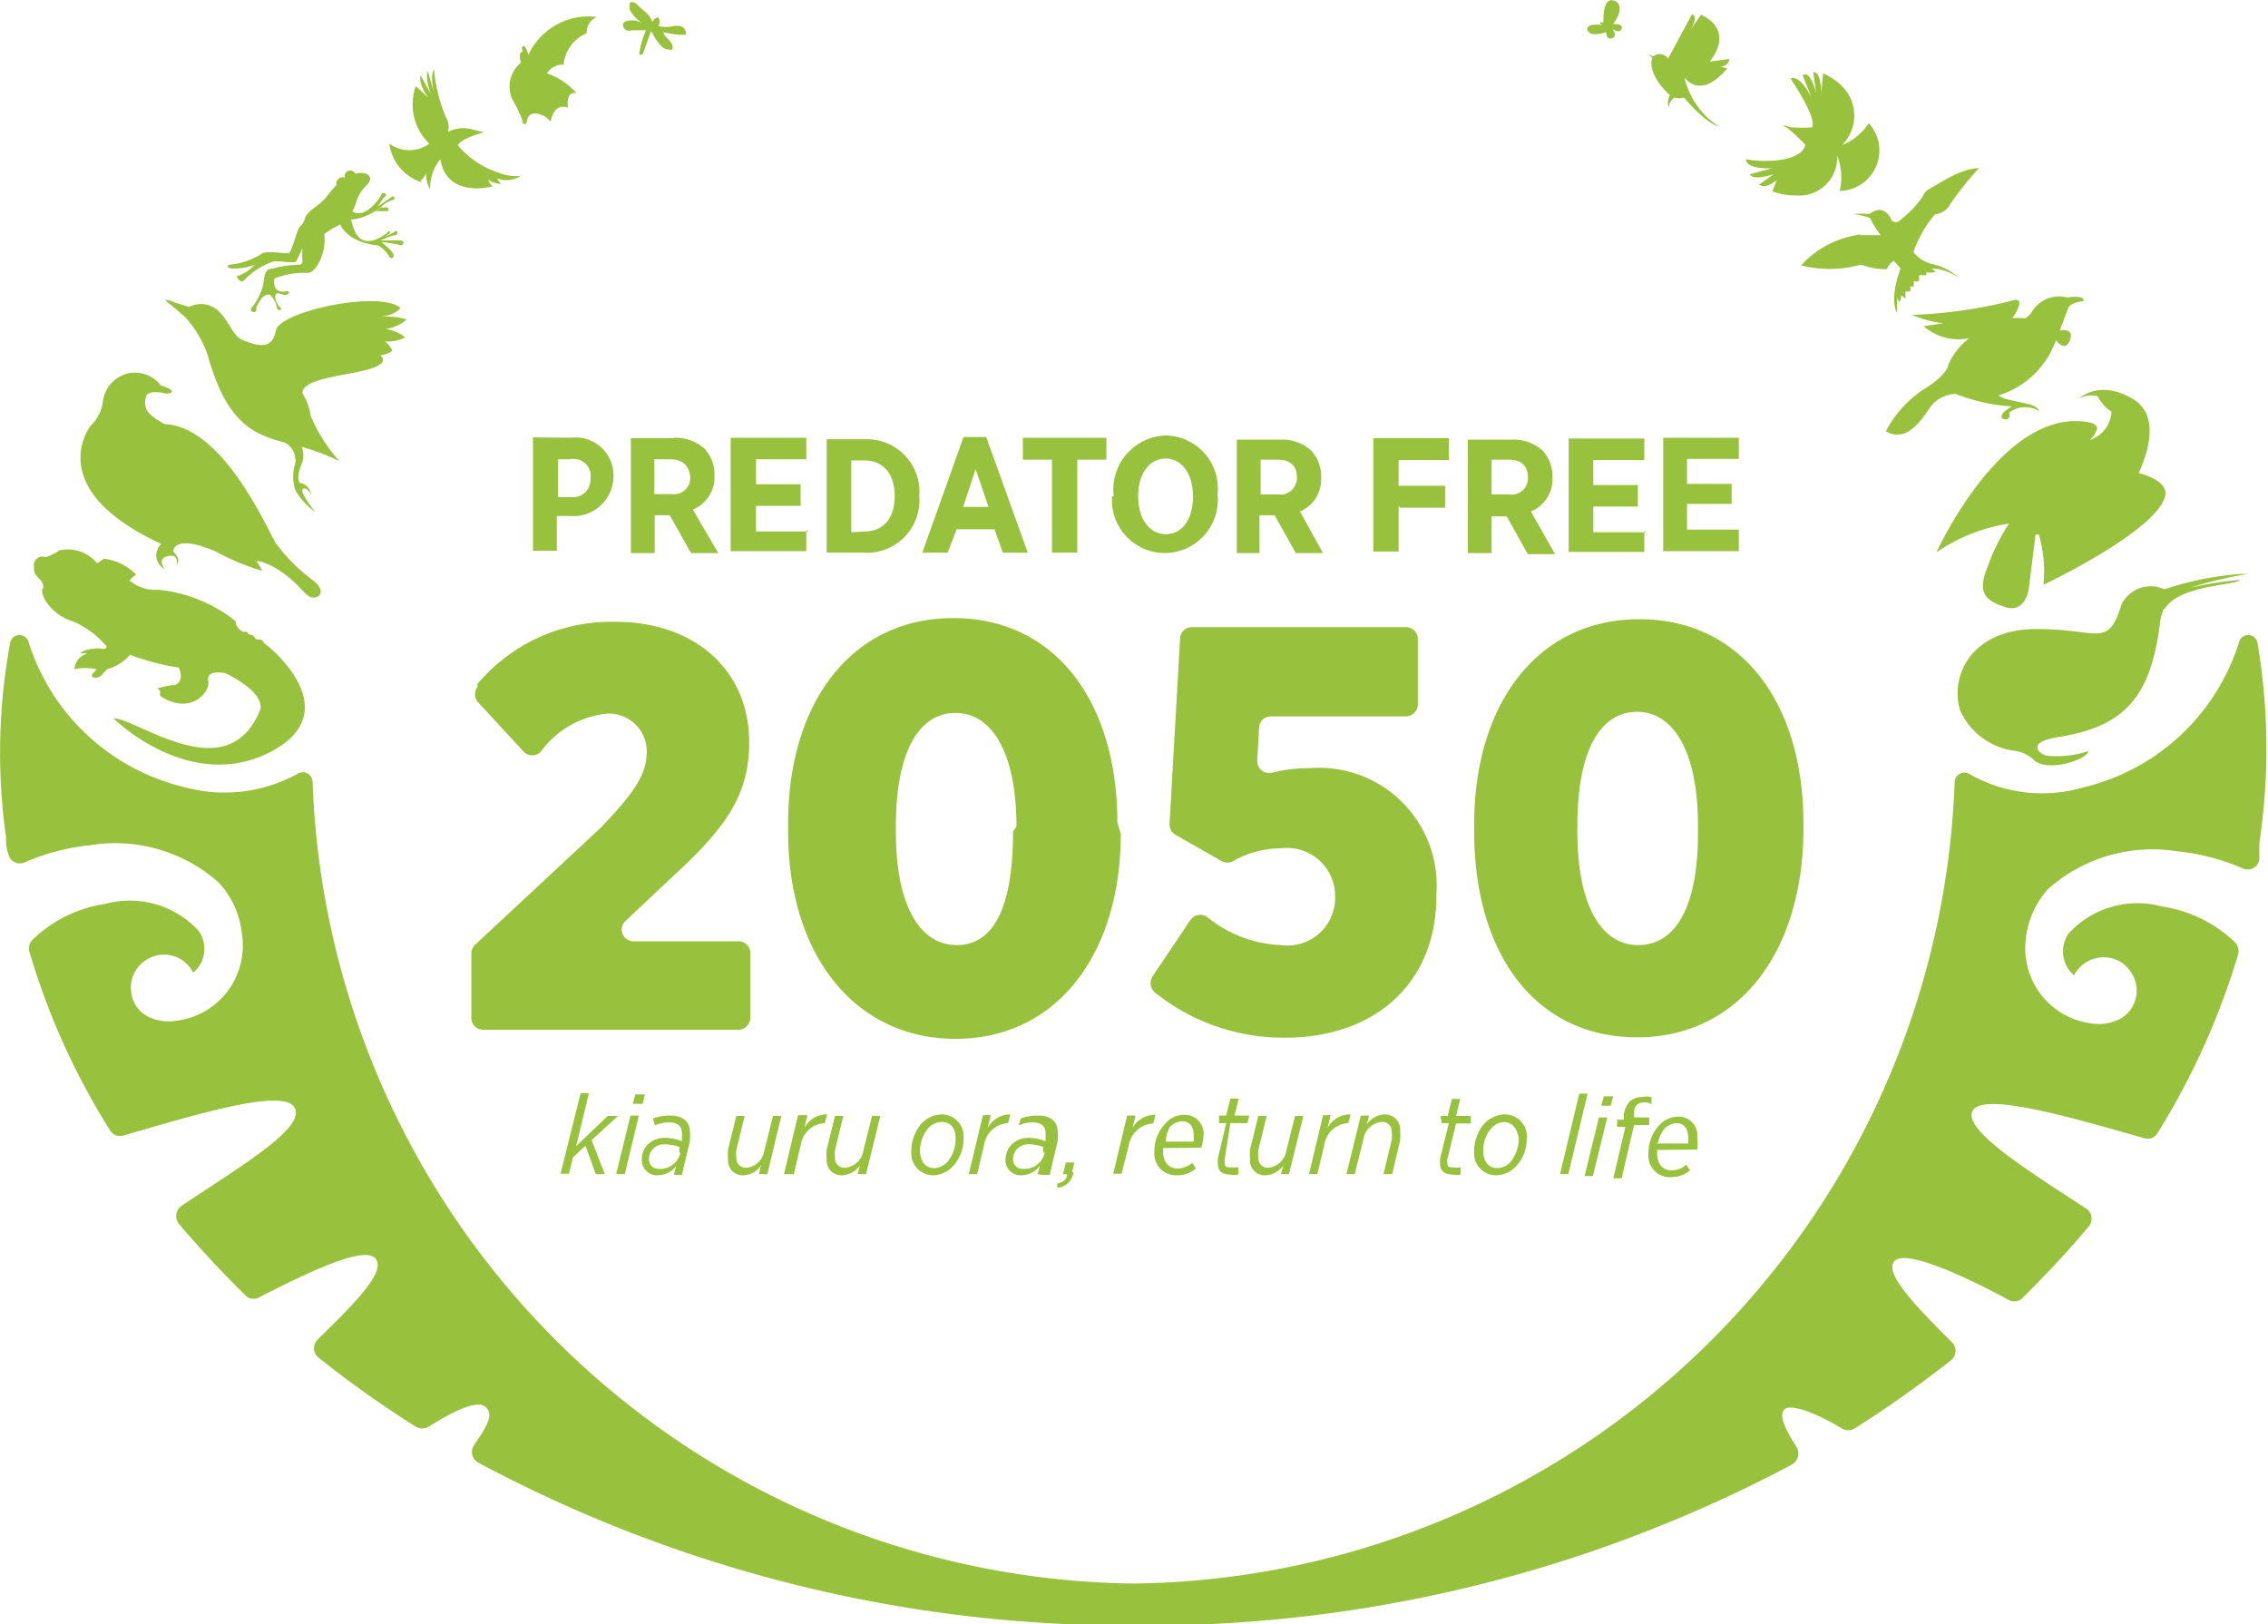 <svg id="Layer_4" data-name="Layer 4" xmlns="http://www.w3.org/2000/svg" viewBox="0 0 60 42.97"><defs><style>.cls-1{fill:#98c13d;}</style></defs><path id="Logo" class="cls-1" d="M16.48.66c0-.09.12-.12.21-.12A.53.53,0,0,1,17,.62a1.06,1.06,0,0,1-.34-.36c0-.06,0-.15,0-.19a.13.13,0,0,1,.12,0,.23.23,0,0,1,.11.09l.2.17a.62.62,0,0,1,.17.26.18.18,0,0,1,.16-.13.26.26,0,0,1,0,.23.9.9,0,0,0,.4,0,.52.52,0,0,1,.17,0,.19.19,0,0,1,.15.23l0,0H18a2.46,2.46,0,0,1-.45-.07c0,.06.11.17.15.21a.5.5,0,0,1,.08.12.14.14,0,0,1,0,.13.15.15,0,0,1-.09,0c-.17,0-.27-.18-.37-.32a1.51,1.51,0,0,0-.1-.17c-.05.16-.12.34-.17.49s-.08.15-.14.13a2.34,2.34,0,0,1,.18-.64h-.37a.24.24,0,0,1-.15,0A.17.17,0,0,1,16.48.66Zm27.7,1.86a.39.39,0,0,0,0,.4c-.11-.15.11-.34.11-.34a.42.42,0,0,0,.26,0c.52.61.82.74.93.77a2.13,2.13,0,0,1-.92-1.3c.51.6,1.13-.24,1.13-.24l-.18-.05a.23.23,0,0,0,.24-.2l-.52.07C45.92.74,45,.39,45,.39l-.3.43c.27-.41.06-.44.06-.44l-.63,1.17a.27.27,0,0,0-.39-.06l-.12-.05.09.09C43.57,2,44.18,2.52,44.18,2.52ZM42.49.85s0,.22.16.16,0-.25,0-.25.2.15.25,0-.23-.12-.23-.12c.18-.22.29-.57,0-.63s-.25.58-.25.58-.06,0-.09,0,.05.07.05.07S41.94.6,42,.8,42.49.85,42.49.85Zm4.4,3.6-.6.16c.09.18.63,0,.63,0l-.38.27c.16.14.46-.11.46-.11l-.11.29a1.66,1.66,0,0,0,.63.11A1,1,0,0,0,48.6,4.11a1.59,1.59,0,0,1,.07.94,1.07,1.07,0,0,0,.77-1.79,1.55,1.55,0,0,1-.71.58,1.1,1.1,0,0,0,0-1.56,1.64,1.64,0,0,0-.5-.34l-.05.52s0-.58-.21-.55l.08.57s-.14-.63-.36-.49l.23.58s-.3-.61-.55-.49c.16.24.71,1.09.56,1.29a5,5,0,0,1-.54,0l-.25-.07h0a1.19,1.19,0,0,1,.22.15,4.09,4.09,0,0,1,.4.38c-.09.45-1.08.48-1.57.38C46.19,4.5,46.89,4.45,46.89,4.45ZM15.11,11.58a1,1,0,0,1,1.12,1h0a1.06,1.06,0,0,1-1.15,1.07h-.35v.92H14.1v-3Zm0,.57h-.35v1h.35a.46.46,0,0,0,.51-.48h0A.45.45,0,0,0,15.08,12.15Zm2.7-.57a1.16,1.16,0,0,1,.83.29,1,1,0,0,1,.26.71v0a.92.92,0,0,1-.57.9L19,14.63h-.72l-.56-1h-.4v1h-.63V11.59h1.14Zm-.05.57h-.45v.92h.46a.43.43,0,0,0,.49-.46h0C18.23,12.31,18.05,12.15,17.73,12.15Zm3.63,1.91H20v-.68h1.18v-.57H20v-.66h1.33v-.57h-2v3h2v-.56Zm1.48.56h-1v-3h1a1.39,1.39,0,0,1,1.45,1.5v0A1.39,1.39,0,0,1,22.84,14.62Zm0-.56c.48,0,.8-.33.8-.94v0c0-.6-.32-.94-.8-.94h-.35v1.9Zm2.2.56H24.4l1.09-3.06h.6l1.1,3.06h-.66L26.31,14h-1Zm.41-1.21h.67l-.34-1Zm2.39,1.21h.63V12.16h.77v-.58H27.06v.58h.77v2.46Zm1.59-1.49v-.05a1.43,1.43,0,0,1,1.38-1.56,1.4,1.4,0,0,1,1.37,1.55v0a1.41,1.41,0,0,1-1.38,1.56A1.4,1.4,0,0,1,29.42,13.13Zm.65,0c0,.6.3,1,.73,1s.72-.38.72-1v0c0-.6-.3-1-.72-1s-.73.38-.73,1v0Zm3.24,1.5h-.63v-3h1.14a1.15,1.15,0,0,1,.83.29,1,1,0,0,1,.26.71v0a.92.92,0,0,1-.56.9L35,14.63h-.72l-.56-1h-.4v1Zm0-1.55h.46a.44.44,0,0,0,.5-.46h0c0-.31-.19-.46-.51-.46h-.45v.92Zm3.71.35h1.17v-.58H37v-.68h1.33v-.58h-2v3H37v-1.2Zm2.41,1.2h-.64v-3h1.15a1.16,1.16,0,0,1,.83.29,1,1,0,0,1,.26.71v0a.92.92,0,0,1-.57.9l.64,1.13h-.72l-.56-1h-.4v1Zm0-1.55h.46a.43.43,0,0,0,.49-.46h0c0-.31-.19-.46-.51-.46h-.45v.92Zm4.08,1H42.15v-.68h1.18v-.57H42.15v-.66H43.5v-.57h-2v3h2v-.56ZM46,12.15v-.57H44v3h2v-.57H44.63v-.68h1.18V12.8H44.63v-.66H46Zm-33.35,6a.32.32,0,0,0,0,.43l1.2,1.3a.31.31,0,0,0,.46,0,2.48,2.48,0,0,1,1.72-1,1,1,0,0,1,1.08,1c0,.61-.33,1.08-1.2,2L12.56,25a.32.32,0,0,0-.09.23v1.69a.31.31,0,0,0,.31.32h6.76a.32.32,0,0,0,.31-.32V25.22a.31.31,0,0,0-.31-.32H16.77a.31.31,0,0,1-.22-.54l1.2-1.13c1.41-1.29,2.07-2.16,2.07-3.59v0c0-1.93-1.46-3.19-3.53-3.19A4.61,4.61,0,0,0,12.61,18.12Zm17,3.91c0,3.16-1.68,5.42-4.37,5.42S20.85,25.23,20.85,22v-.23c0-3.17,1.67-5.42,4.37-5.42s4.34,2.22,4.34,5.41Zm-2.76-.2c0-1.95-.65-3-1.61-3s-1.58,1-1.58,3V22c0,1.95.63,3,1.61,3S26.8,24,26.8,22ZM38,23.64a3.11,3.11,0,0,0-3.34-3.32,3.87,3.87,0,0,0-1,.12.32.32,0,0,1-.4-.33l.05-.87a.31.31,0,0,1,.31-.29h3.57a.32.32,0,0,0,.32-.32V16.91a.32.32,0,0,0-.32-.32H31.54a.31.31,0,0,0-.32.3l-.28,4.91a.32.32,0,0,0,.17.29l1.21.69a.32.32,0,0,0,.3,0,2.58,2.58,0,0,1,1.27-.34,1.27,1.27,0,0,1,1.43,1.26v0A1.26,1.26,0,0,1,33.89,25a3.28,3.28,0,0,1-1.95-.74.32.32,0,0,0-.45.08l-1,1.49a.33.33,0,0,0,.07.43A5.44,5.44,0,0,0,34,27.45c2.32,0,4-1.39,4-3.76v-.05Zm5.31,3.8C40.61,27.44,39,25.22,39,22V21.8c0-3.17,1.67-5.42,4.37-5.42s4.34,2.22,4.34,5.4V22C47.68,25.19,46,27.44,43.31,27.44Zm1.61-5.61c0-1.95-.65-3-1.61-3s-1.58,1-1.58,3V22c0,1.95.63,3,1.61,3s1.58-1,1.58-2.95ZM16.09,29.51l-.85.81.34-1.4h-.22l-.53,2.13h.22l.11-.44.33-.3.27.75H16l-.35-.9.7-.64h-.27Zm.81,0h-.22l-.38,1.55h.23Zm.16-.56h-.25l-.07.25H17Zm.77,2.11.06-.22a.62.62,0,0,1-.49.25.4.4,0,0,1-.42-.41.57.57,0,0,1,.15-.4.65.65,0,0,1,.47-.18,1.23,1.23,0,0,1,.44.09v-.05a1.41,1.41,0,0,0,0-.18c0-.16-.11-.27-.34-.27a.91.91,0,0,0-.37.08l-.06-.18a1.21,1.21,0,0,1,.45-.08c.34,0,.53.16.53.42a1.38,1.38,0,0,1,0,.26l-.21.89h-.2v0Zm.14-.57,0-.15a1.18,1.18,0,0,0-.39-.07.4.4,0,0,0-.3.12.36.36,0,0,0-.11.26.25.25,0,0,0,.27.27A.54.54,0,0,0,18,30.49Zm2.33.57.37-1.54h-.22l-.23.92a.53.53,0,0,1-.46.45.25.25,0,0,1-.28-.27.88.88,0,0,1,0-.2l.22-.9h-.22l-.22.89a1.66,1.66,0,0,0,0,.26.39.39,0,0,0,.41.42.58.58,0,0,0,.46-.26l-.05.23Zm.81-1.55-.37,1.55H21l.18-.75a.68.68,0,0,1,.64-.6h0l.06-.23a.66.66,0,0,0-.6.36l.08-.34h-.22Zm1.8,1.55.38-1.54h-.22l-.23.92a.54.54,0,0,1-.47.45.25.25,0,0,1-.28-.27.88.88,0,0,1,0-.2l.22-.9h-.22l-.22.89a1.66,1.66,0,0,0,0,.26.39.39,0,0,0,.41.42.61.61,0,0,0,.47-.26l-.06.23Zm2-1.58a.58.58,0,0,1,.58.64,1.05,1.05,0,0,1-.29.74.73.73,0,0,1-.51.23.58.58,0,0,1-.58-.64,1.09,1.09,0,0,1,.29-.75A.75.75,0,0,1,24.93,29.48Zm0,.2a.49.49,0,0,0-.34.15.9.9,0,0,0-.23.61c0,.29.15.46.38.46a.48.48,0,0,0,.33-.15.91.91,0,0,0,.23-.61C25.29,29.85,25.15,29.68,24.92,29.68ZM26,29.51l-.37,1.55h.22l.18-.75a.68.68,0,0,1,.64-.6h0l.06-.23a.67.67,0,0,0-.6.36l.08-.34H26Zm1.45,1.55.06-.22a.62.62,0,0,1-.49.25.4.4,0,0,1-.42-.41.58.58,0,0,1,.16-.4.62.62,0,0,1,.46-.18,1.19,1.19,0,0,1,.44.09v-.05a1.41,1.41,0,0,0,0-.18c0-.16-.11-.27-.34-.27a.91.91,0,0,0-.37.08L27,29.59a1.22,1.22,0,0,1,.46-.08c.34,0,.52.16.52.42a1.38,1.38,0,0,1,0,.26l-.21.89h-.2v0Zm.15-.57,0-.15a1.18,1.18,0,0,0-.39-.07.4.4,0,0,0-.3.12.41.41,0,0,0-.11.26.25.25,0,0,0,.27.27A.55.55,0,0,0,27.64,30.49Zm.76.53.06-.27H28.2l-.08.31h.11c0,.13-.09.21-.26.25l0,.11A.47.47,0,0,0,28.4,31Zm1.5-.71a.69.69,0,0,1,.65-.59h0l.06-.23a.68.68,0,0,0-.61.35l.08-.33h-.22l-.37,1.54h.22Zm.91.06v.09c0,.28.15.45.38.45a.59.59,0,0,0,.39-.15l.1.15a.76.76,0,0,1-.5.18.57.57,0,0,1-.6-.63,1.06,1.06,0,0,1,.3-.75.64.64,0,0,1,.49-.22.5.5,0,0,1,.51.55,1.37,1.37,0,0,1-.06.32Zm0-.17h.81a.88.88,0,0,0,0-.17c0-.2-.09-.37-.31-.37a.5.5,0,0,0-.32.15A.85.85,0,0,0,30.84,30.2Zm1.78-.49H33l.05-.2h-.39l.11-.45h-.22l-.11.45h-.19l0,.2h.19l-.22.93a.88.88,0,0,0,0,.16c0,.18.12.27.32.27a.57.57,0,0,0,.22,0l0-.19-.19,0c-.11,0-.17,0-.17-.12a.38.38,0,0,1,0-.1Zm1.55,1.35.38-1.54h-.22l-.23.92a.54.54,0,0,1-.46.45.25.25,0,0,1-.28-.27.79.79,0,0,1,0-.2l.22-.9h-.22l-.22.89a1.66,1.66,0,0,0,0,.26.39.39,0,0,0,.42.42.61.61,0,0,0,.46-.26l-.06.23ZM35,29.51l-.37,1.55h.22l.18-.75a.68.68,0,0,1,.64-.6h0l.06-.23a.67.67,0,0,0-.61.36l.08-.34H35Zm1.6,1.55h.23l.21-.89a1.86,1.86,0,0,0,0-.26.4.4,0,0,0-.42-.43.61.61,0,0,0-.46.26l.06-.23H36l-.38,1.55h.22l.23-.93a.54.54,0,0,1,.47-.45.25.25,0,0,1,.28.27,1,1,0,0,1,0,.2Zm1.54-1.35h.19l-.23.93a.88.88,0,0,0,0,.16c0,.18.13.27.32.27a.54.54,0,0,0,.22,0l0-.19a.57.57,0,0,1-.18,0c-.11,0-.17,0-.17-.12a.38.38,0,0,1,0-.1l.23-.94h.39l0-.2h-.39l.11-.45h-.22l-.11.45h-.19Zm1.66-.23a.58.58,0,0,1,.59.64,1.05,1.05,0,0,1-.29.74.74.74,0,0,1-.52.23.58.58,0,0,1-.58-.64,1.09,1.09,0,0,1,.29-.75A.79.79,0,0,1,39.78,29.48Zm0,.2a.48.48,0,0,0-.33.15.85.85,0,0,0-.23.61c0,.29.14.46.37.46a.49.49,0,0,0,.34-.15,1,1,0,0,0,.23-.61C40.15,29.85,40,29.68,39.77,29.68Zm1.47,1.38h.22L42,28.93h-.22ZM42.68,29h-.25l-.07.25h.25Zm-.16.56H42.3l-.38,1.55h.22Zm.71.2h.4l0-.2h-.4l0-.14c0-.18.13-.26.26-.26a.39.39,0,0,1,.2.05l0-.19a.62.62,0,0,0-.25,0,.5.5,0,0,0-.32.11.69.69,0,0,0-.16.32l0,.17h-.18l0,.19H43l-.32,1.36h.22Zm.61.66v.09c0,.28.15.45.38.45a.59.59,0,0,0,.39-.15l.1.15a.78.78,0,0,1-.5.18.57.57,0,0,1-.6-.63,1.09,1.09,0,0,1,.29-.75.68.68,0,0,1,.5-.22.49.49,0,0,1,.5.55,1.32,1.32,0,0,1,0,.32Zm0-.17h.82a.88.88,0,0,0,0-.17c0-.2-.09-.37-.31-.37a.5.5,0,0,0-.32.15A.87.87,0,0,0,43.87,30.2ZM56.12,16c-.36,1.17-.6.63-2.27.64s-2.27,1.21-2,2.14a1.84,1.84,0,0,0,1.43,1.08.92.92,0,0,1,.49.21c.36.41,1.5,0,1.47-.2a2.58,2.58,0,0,1-1.09.12c-.22-.05-.55-.36.29-.49,1.71-.27,2.45-1,2.7-3a1.31,1.31,0,0,1,.09-.36l.1-.12c.46-.55,1.84-.54,1.93-.68s0,0,0,0a9.5,9.5,0,0,0-1.33.21,10.44,10.44,0,0,1,1.56-.37s-.17,0-.17,0a8.15,8.15,0,0,0-2.06.41A.86.86,0,0,0,56.12,16Zm-55-.45c-.06.29.34.75.79.88a2.35,2.35,0,0,1,.91.67c0,.11-.19.05-.19.05s-.41,0-.51.14a.7.7,0,0,1,.2,0,.44.44,0,0,0-.35.41,1.56,1.56,0,0,1,.58,0,.31.31,0,0,1-.09.11.07.07,0,0,0,0,.11.25.25,0,0,0,.23-.06,1.23,1.23,0,0,1,.15-.16,1.21,1.21,0,0,0,.6-.38,6.22,6.22,0,0,0,1.29.34s.17.35-.1.46a1.79,1.79,0,0,0-.46.09l.07.08a.3.3,0,0,0,0,.12c.77.52,1.33-.08,1.27-.4s.46-.2.46-.2c1.16.58.9,1,.9,1C6,20.89,3.62,19,3,19c0,0,2,2,4.16.89,1.9-1,.27-2.51-.07-2.8,0,0-.08-.05-.11-.09a.13.13,0,0,0-.14-.08s-.09,0-.11-.07a.15.15,0,0,0-.1-.06h0a.1.1,0,0,1-.09-.07.08.08,0,0,0-.08,0,.32.32,0,0,1-.23-.29,3.88,3.88,0,0,0-2.05-.83,1.06,1.06,0,0,1-.75-.24.66.66,0,0,1,.17-.16,1.41,1.41,0,0,0-.85-.42l-.18.12a1,1,0,0,0-1-.34,1.45,1.45,0,0,1-.36.18A.23.23,0,0,0,.9,15C.87,15.3,1.19,15.3,1.14,15.59Zm10-10.76a.51.51,0,0,0,.15-.21.84.84,0,0,0,.11.43,1.2,1.2,0,0,1,.27-.8c.17,1.06,1.38.72,1.38.72a.32.32,0,0,1-.11-.2c.06.12.35.14.35.14a.27.27,0,0,1-.11-.15.67.67,0,0,0,.62-.07,1.17,1.17,0,0,1-.61-.09,2.33,2.33,0,0,1-1.06-.72c.12-.2.7-.34.7-.34s-.33-.08-.33-.08a.88.88,0,0,0-.63.07.48.48,0,0,0-.06-.4,4.33,4.33,0,0,1-.31-1.26s-.11.14,0,.63l-.16-.58s-.09.15.08.61L11.13,2s-.09.18.2.58L11,2.28a1.43,1.43,0,0,0,.36,1.52.9.9,0,0,1-1.06,0A1.24,1.24,0,0,0,11.18,4.83Zm2.66-1.59s.05.08.12.08S13.89,3,14.17,3a.59.59,0,0,1,.4.22s.06-.52.46-.37c0,0-.09-.43.22-.39a1.87,1.87,0,0,0-.78-.52.49.49,0,0,1,.44-.23,1,1,0,0,1,.61-.83.44.44,0,0,1,.27-.43,1.75,1.75,0,0,0-1.81,1s-.07-.26-.14-.23,0,.17,0,.17,0-.05-.06,0,0,.27,0,.27a.81.81,0,0,0-.21,1A3.28,3.28,0,0,1,13.84,3.24ZM4.53,8.07l.36.31a2.86,2.86,0,0,1,.6,1c.5,1.79,1.18,2.1,2.05,2.33a.53.53,0,0,1,.27.55,1.16,1.16,0,0,0,0,.7,1.7,1.7,0,0,0,.58.61c-.05,0-.47-.55-.38-.63s.23.14.23.14-.06-.25-.26-.29,0-.52,0-.52a.58.58,0,0,0,0-.45,5.77,5.77,0,0,1,1,.38A4.23,4.23,0,0,1,8.22,11,1.57,1.57,0,0,0,8,10.4c0-.51,1.9-.46,2.12-.83.05-.09-.06-.17-.06-.17a.68.68,0,0,0,.32-.12.56.56,0,0,0-.2-.25,1,1,0,0,0,.53-.1c-.11-.15-.5-.23-.5-.23a1.05,1.05,0,0,0,.55-.25A1.85,1.85,0,0,0,10,8.39c.5-.05.59-.25.59-.25-.6-.47-3.2.11-3.29.6s-.43.45-.91.24c-.24-.11-.33-.51-.65-.79A.69.69,0,0,0,5,8.12L4.62,8a.7.7,0,0,0-.25-.07A.68.68,0,0,0,4.53,8.07ZM8.4,13.55Zm-4.13.84a.4.4,0,0,0,.09.66s-.23-.27.08-.34.23.23.23.23.15-.12-.09-.35c0,0,0-.49,1.13,0a6,6,0,0,0,1.23.51l-.15-.26s.28,0,.77.37.57.7.85.57c0,0,.23-.14-.12-.42a4.76,4.76,0,0,1-1-1c-.2-.32-1.38-3.08-2.93-3.14,0,0-.45-.22-.5-.43s0-.23,0-.29.1-.17.43-.11c0,0,.16.05.23,0s0-.11-.26-.19a.88.88,0,0,0-.77-.34.87.87,0,0,0-.77.79,1.09,1.09,0,0,1-.32.61S1.08,12.92,4.27,14.39ZM49.46,5.66a3.17,3.17,0,0,0-.43,0,2.29,2.29,0,0,1,.45.11c0,.07.27.45.27.45s-.37,0-.51,0a.13.13,0,0,0-.12,0l0,0a2.53,2.53,0,0,0-1.47.8A3.06,3.06,0,0,0,49.23,7a1.9,1.9,0,0,0,.69.12.42.42,0,0,1,.18-.22l.18.2c-.32.89-.09,1.18-.09,1.18a3.35,3.35,0,0,1,0-.42.24.24,0,0,0,.06.13.48.48,0,0,0,.05-.18.33.33,0,0,0,.11.08s0-.18,0-.18.12,0,.12,0a.24.24,0,0,0,0-.14.11.11,0,0,0,.1,0s0-.14,0-.14a.16.16,0,0,0,.14,0s0-.15,0-.15.19,0,.19,0a.17.17,0,0,0,0-.08.66.66,0,0,0,.24,0,.28.28,0,0,0-.1-.1,1.31,1.31,0,0,1,.74.27,1.49,1.49,0,0,0-.66-.37.93.93,0,0,1-.56-.33,3.06,3.06,0,0,1,.57-1,.51.51,0,0,0,.41-.28,8.5,8.5,0,0,1,.75-.94c-.52,0-1.18.5-1.3.54a.4.4,0,0,0-.18.2,2.57,2.57,0,0,1-.59.62.15.15,0,0,1-.25,0,.38.38,0,0,0-.3-.26C49.55,5.57,49.46,5.66,49.46,5.66ZM51.9,7.44h0ZM6.11,7.1A1.42,1.42,0,0,0,6.74,7a1.07,1.07,0,0,1-.42.29c-.12,0,0,.11,0,.11a.09.09,0,0,0,.15,0,1.88,1.88,0,0,1,.79-.49c.23,0,.52.06.58,0L8,6.57A2.77,2.77,0,0,0,8,6.9.09.09,0,0,1,7.94,7a3,3,0,0,0-.75.11c-.16,0-.2.15-.22.39a1.57,1.57,0,0,1-.28.6s-.12.12,0,.15.09-.1.09-.1,0-.06.12-.23.25-.12.25-.12c.24.27.13.4.24.4s0-.09,0-.09a.45.45,0,0,1-.11-.26c0-.2.22,0,.32-.06s0-.09,0-.09c-.38.08-.36-.22-.34-.33s0,0,0,0a2,2,0,0,1,.88-.15c.18,0,.4-.36.44-.74a1.53,1.53,0,0,0,0-.29A2.84,2.84,0,0,1,9,5.94H9c.26.52,1,.55,1,.55a.85.85,0,0,1,.27.25c.08.15.15.09.14,0s-.32-.34-.32-.34.38.05.49.08.14-.12,0-.12-.51,0-.51,0a2.08,2.08,0,0,1,.37-.14.06.06,0,0,0,.07-.07s0-.09-.1,0a1.89,1.89,0,0,1-.23.11s.17-.09.14-.13-.11.06-.16.09c-.59.38-.78,0-.87-.41A1.43,1.43,0,0,0,10,5.53c.14-.08.18-.18.36-.23s0-.14,0-.09L10,5.46a1.52,1.52,0,0,1,.19-.27c.05,0,0-.08,0-.08s-.05,0-.08,0a1,1,0,0,1-.11.18s-.36.51-.68.3a1.07,1.07,0,0,0,.1-.23,1,1,0,0,1,.27-.45c.23-.22,0-.31,0-.31a.43.43,0,0,0-.29,0,.14.14,0,0,0-.18-.08.13.13,0,0,0-.09.18.17.17,0,0,0-.12,0,.17.17,0,0,0-.11.2,2.4,2.4,0,0,0-.18.2,1.35,1.35,0,0,1-.28.3c-.19.14-.34.26-.37.37S8,5.93,7.93,6s-.21.65-.28.69-.44-.06-.69,0A1.92,1.92,0,0,1,6.1,7C6,7,6,7.09,6.11,7.1Zm4.13-1.61s-.16,0-.16,0l-.15.09a2.67,2.67,0,0,0,.35,0S10.27,5.45,10.24,5.49ZM59.72,17a.25.25,0,0,0-.49,0,5.69,5.69,0,0,1-4.12,3.83,3.87,3.87,0,0,1-3-.35.26.26,0,0,0-.4.22A22,22,0,0,1,30,41.89v0A22,22,0,0,1,8.27,20.69a.26.26,0,0,0-.4-.22,4,4,0,0,1-3,.35A5.71,5.71,0,0,1,.76,17a.25.25,0,0,0-.49,0,15.91,15.91,0,0,0-.11,5.14h0c0,.15,0,.3.06.44a.31.31,0,0,0,.44.23,5.75,5.75,0,0,1,1.72-.45,4.11,4.11,0,0,1,3.42,1,2.35,2.35,0,0,1,.6,1.35A2,2,0,0,1,4.68,27a1.25,1.25,0,0,1-.75-.1.83.83,0,0,1-.46-.66.86.86,0,0,1,.17-.64.9.9,0,0,1,.59-.34.86.86,0,0,1,.88.47.82.82,0,0,0,.15-1.1,2.47,2.47,0,0,0-2.47-.72,3.5,3.5,0,0,0-1.93.95.32.32,0,0,0-.08.32,18.87,18.87,0,0,0,2.13,4.72.31.31,0,0,0,.35.14c2-.58,4.27-1.27,4.54-.73s-1.42,1.53-3,2.59a.33.33,0,0,0-.07.47c.56.66,1.16,1.31,1.8,1.93a.31.31,0,0,0,.36,0c1.43-.73,2.78-1.35,3.05-1s-.55,1.17-1.53,2.13a.32.32,0,0,0,0,.47A28.2,28.2,0,0,0,11,37.74a.34.34,0,0,0,.34,0c.72-.45,1.31-.72,1.52-.51s0,.53-.32,1a.32.32,0,0,0,.11.46A36.46,36.46,0,0,0,30,43h0a36.4,36.4,0,0,0,17.41-4.26.34.34,0,0,0,.12-.46c-.32-.49-.48-.86-.32-1s.78.06,1.52.51a.33.33,0,0,0,.33,0,30.31,30.31,0,0,0,2.57-1.82.32.32,0,0,0,0-.47c-1-1-1.77-1.81-1.52-2.13s1.62.26,3,1a.32.32,0,0,0,.36,0c.64-.63,1.24-1.27,1.79-1.93a.32.32,0,0,0-.07-.47c-1.63-1.06-3.28-2.1-3-2.59s2.51.15,4.54.73a.3.3,0,0,0,.35-.14,19.61,19.61,0,0,0,2.13-4.72.35.35,0,0,0-.08-.32,3.53,3.53,0,0,0-1.93-.95,2.47,2.47,0,0,0-2.48.72.83.83,0,0,0,.15,1.1.88.88,0,0,1,.89-.47.82.82,0,0,1,.58.34.86.86,0,0,1,.18.64.84.84,0,0,1-.47.66,1.23,1.23,0,0,1-.74.1,2,2,0,0,1-1.72-2.2,2.33,2.33,0,0,1,.59-1.35,4.15,4.15,0,0,1,3.42-1,5.82,5.82,0,0,1,1.73.45.31.31,0,0,0,.44-.23c0-.14,0-.29,0-.44h0A16.64,16.64,0,0,0,59.72,17ZM55,10.54a.72.72,0,0,1,.49-.06,1.08,1.08,0,0,0,.37.41.83.83,0,0,1-.58.75.59.59,0,0,0,.2-.31c0-.11-.18-.15-.18-.15-2.3-.48-4.07,3.43-4.07,3.43a4.63,4.63,0,0,1,1.92-.76A5.18,5.18,0,0,0,52.58,15c-.28.68-.06.89.47,1.06s.62-.47.62-.47l.18-1.45h.09a3.55,3.55,0,0,1,.12,1.33s3-1.42,3.22-2.35c.06-.31-.29-.49-.7-.61.23-.5.56-1.47-.1-1.92C55.57,10,55,10.54,55,10.54ZM50.58,8.33a3,3,0,0,0,.83.22l-.52.08a1.42,1.42,0,0,0,1.2.32,1.82,1.82,0,0,0-.54.68s0,.27-.66.67a3,3,0,0,0-1,1.11c.67.38,1.09-.6,1.27-.75a.88.88,0,0,1,.58-.24,4.77,4.77,0,0,0,1.48.33l-.16.11c-.14.11-.15.23,0,.23s.09-.17.09-.17a.64.64,0,0,1,.51-.14.54.54,0,0,1,.29.1c-.06-.15-.28-.19-.28-.19l-.54-.12a.65.65,0,0,1-.26-.11A2.34,2.34,0,0,0,54.39,9s.24.34.37,0-.27-.26-.27-.26l.23-.6c.06-.14.41-.18.41-.18,0-.17-.44-.09-.44-.09a.84.84,0,0,0-.95.4c-.15.19-.2.15-.2.15a1.39,1.39,0,0,0-.3,0c.13-.2.29-.49.08-.49A12.53,12.53,0,0,1,50.58,8.33Z"/></svg>